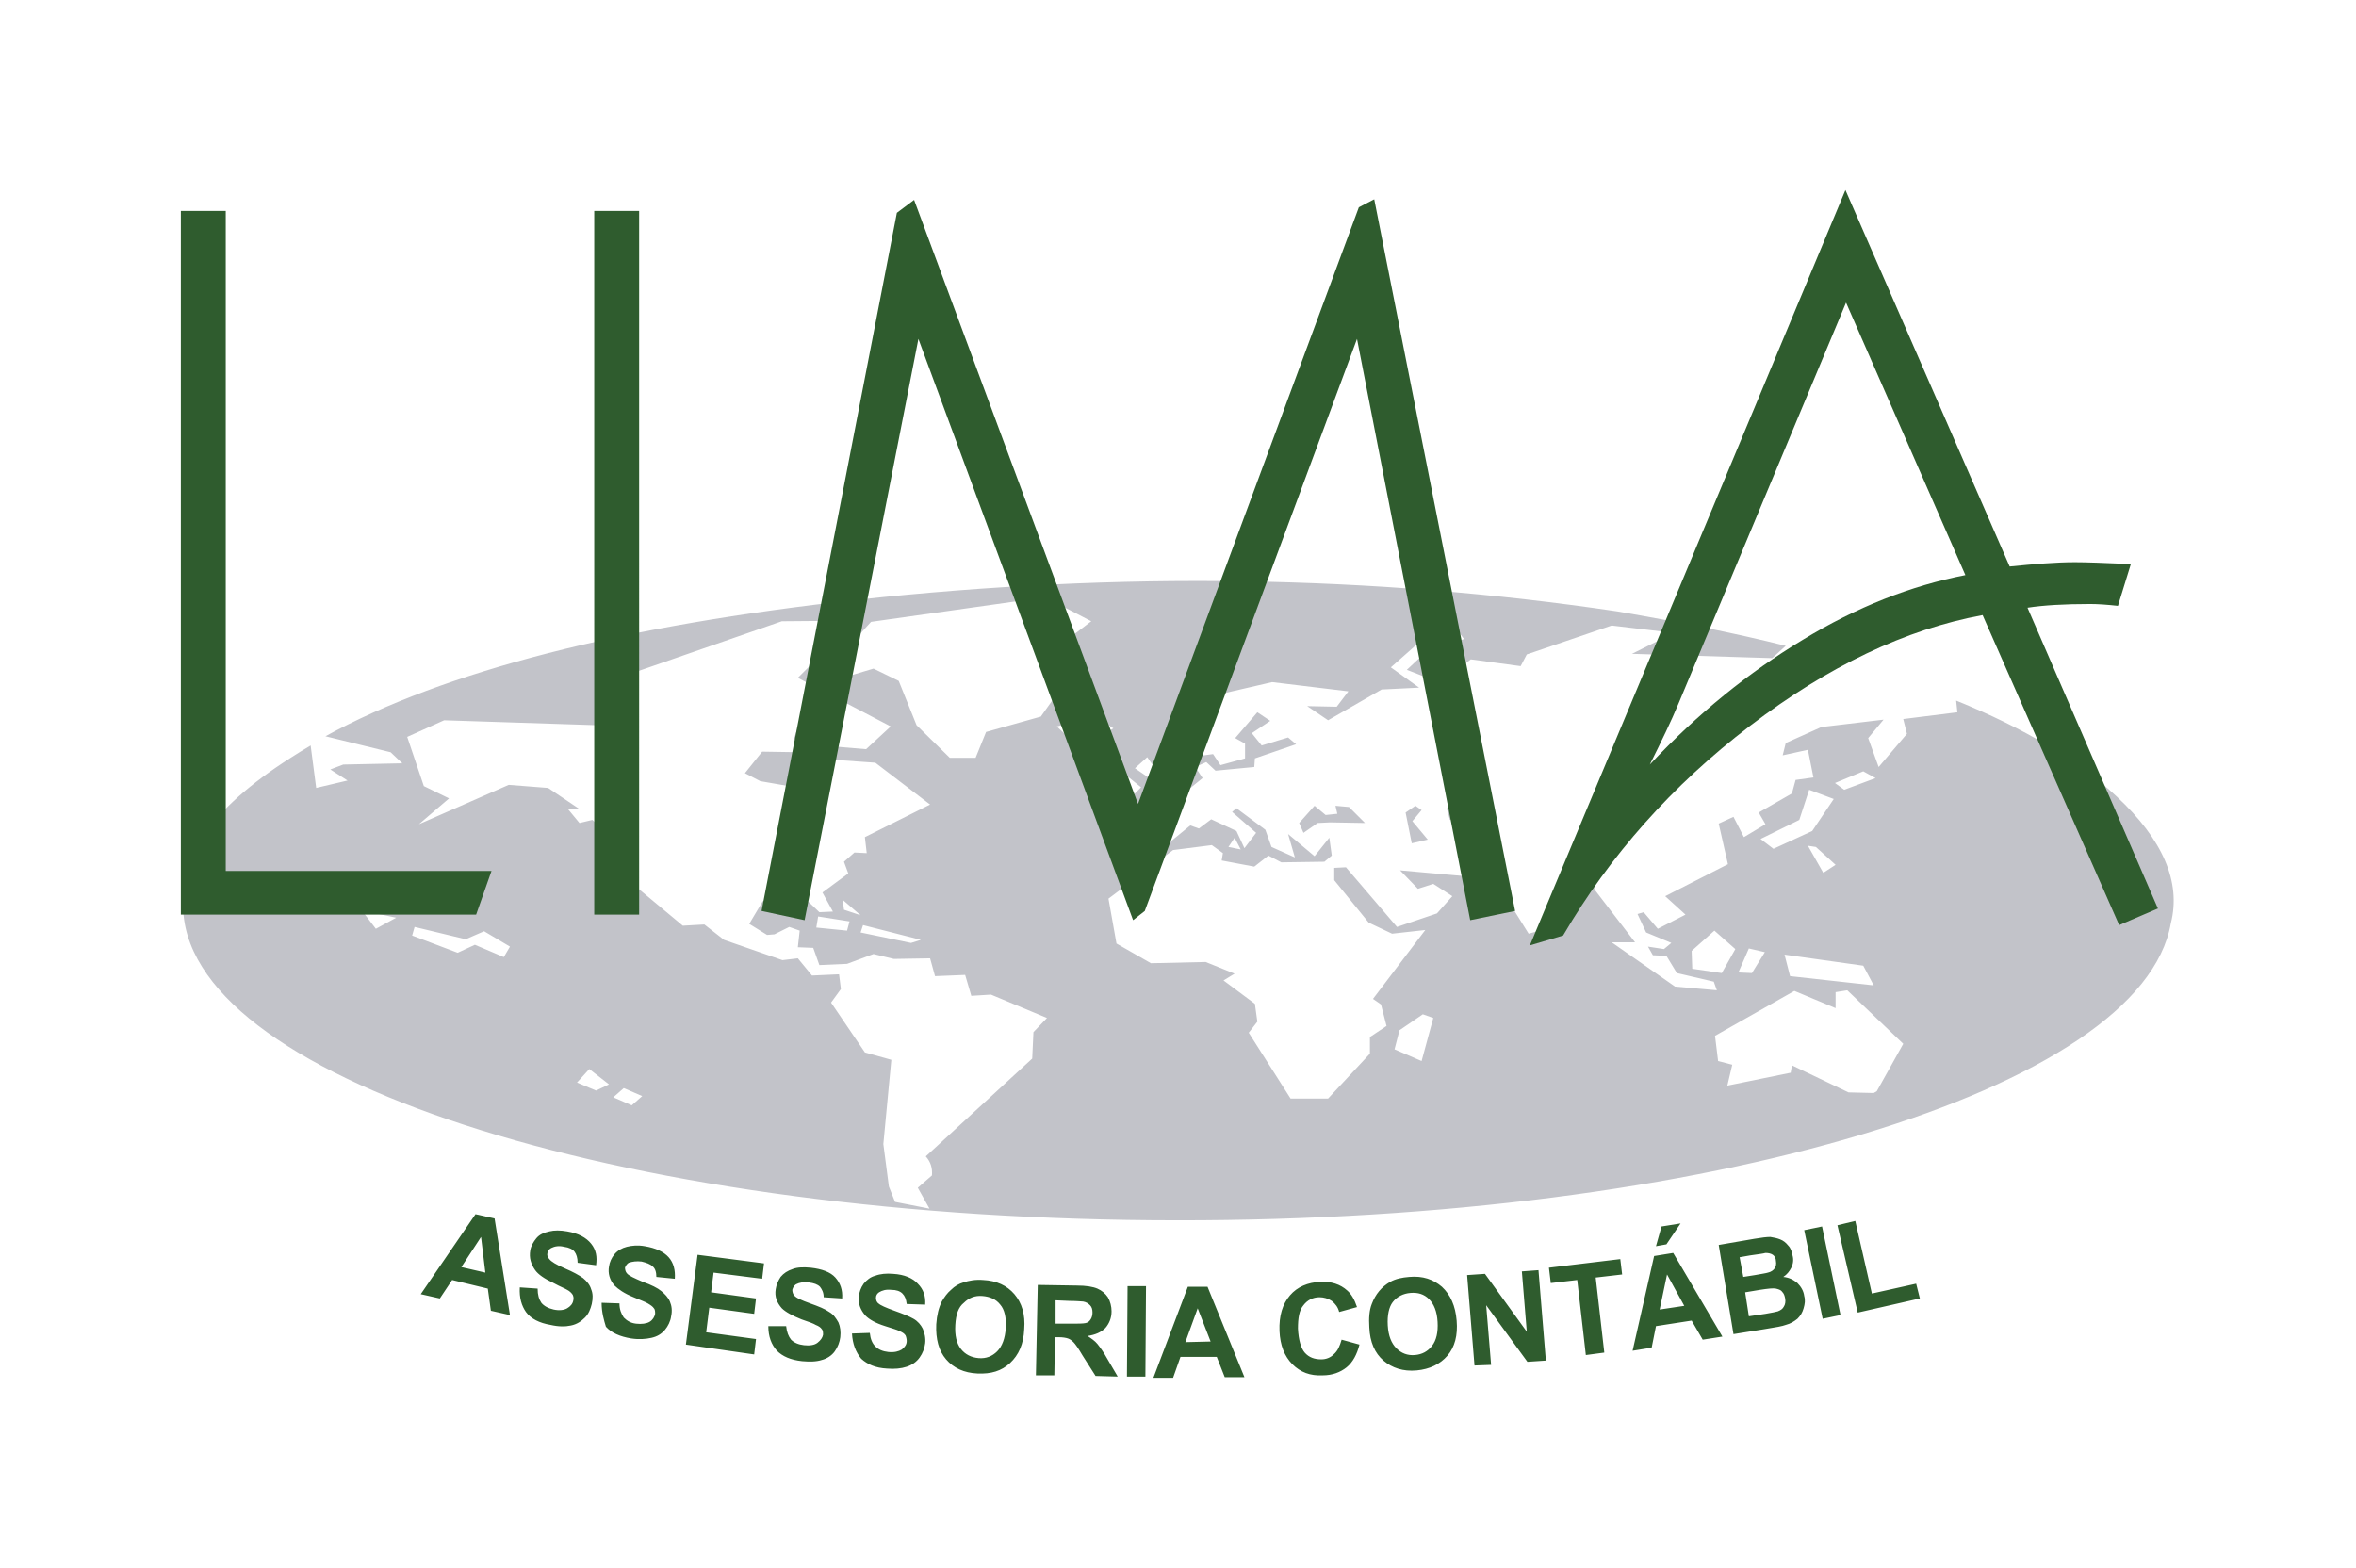 <?xml version="1.0" encoding="utf-8"?>
<!-- Generator: Adobe Illustrator 22.1.0, SVG Export Plug-In . SVG Version: 6.00 Build 0)  -->
<svg version="1.1" id="Camada_1" xmlns="http://www.w3.org/2000/svg" xmlns:xlink="http://www.w3.org/1999/xlink" x="0px" y="0px"
	 viewBox="0 0 383 255" style="enable-background:new 0 0 383 255;" xml:space="preserve">
<style type="text/css">
	.st0{fill-rule:evenodd;clip-rule:evenodd;fill:#C2C3C9;}
	.st1{fill-rule:evenodd;clip-rule:evenodd;fill:#2F5C2E;}
</style>
<path class="st0" d="M304.9,126.5l-5.1,1.9l-1.5-1.1l4.6-1.9L304.9,126.5L304.9,126.5z M352.9,150.1c1.7-6.7-1.3-13.6-8.8-20.6
	c-6.3-5.9-15-11.1-26.1-15.6l0.2,1.9l-8.8,1.1l0.6,2.4l-4.6,5.4l-1.7-4.7l2.5-3l-10.1,1.2l-5.8,2.6l-0.5,2l4.1-0.9l0.9,4.5l-2.9,0.4
	l-0.6,2.2l-5.4,3.1l1.1,1.9l-3.5,2.1l-1.7-3.3l-2.4,1.1l1.5,6.6l-10.2,5.2l3.3,3l-4.5,2.3l-2.3-2.7l-1,0.3l1.4,3l4.1,1.7l-1.2,1
	l-2.6-0.4l0.8,1.4l2.2,0.1l1.7,2.8l6,1.4l0.5,1.4l-6.8-0.6l-10.3-7.2l3.8,0l-6.6-8.6l-0.3-2.4l-1.5,0.1l-0.4,2.2l-4.9,3.3l0.4,2.9
	l-4,1.1l-3.3-5.3l-1.9-0.4l-0.1-3.2l-15.6-1.4l2.9,3l2.5-0.8l3.1,2l-2.5,2.8l-6.5,2.2l-8.3-9.7l-1.9,0.1l0,2l5.6,6.9l3.8,1.8
	l5.4-0.6l-8.5,11.2l1.3,0.9l0.9,3.5l-2.7,1.8l0,2.7l-6.8,7.3h-6.1l-6.8-10.7l1.4-1.8l-0.4-2.9l-5.1-3.8l1.8-1.1l-4.7-1.9l-8.9,0.2
	l-5.6-3.2l-1.3-7.3l10.5-7.9l6.3-0.8l1.8,1.3l-0.2,1.2l5.3,1l2.3-1.8l2.1,1.1l7-0.1l1.2-1l-0.4-2.9l-2.4,3l-4.3-3.6l1.1,3.8
	l-3.8-1.7l-1-2.8l-4.7-3.5l-0.7,0.6l3.9,3.4l-1.9,2.5l-1.3-2.8l-4.1-1.9l-2,1.5l-1.4-0.5l-6.6,5.4l-3.3-5.2l5.2,0l0.7-1.7l-2.1-1.3
	l3-2l1.9-0.3l3.2-2.6l-1.2-1.8l1.8-0.8l1.5,1.4l6.3-0.6l0.1-1.4l6.7-2.3l-1.3-1.1l-4.3,1.3l-1.6-2l3-2l-2.1-1.4l-3.6,4.2l1.6,0.9
	l0,2.4l-4,1.1l-1.2-1.8l-4.4,0.6l-0.1-2.9l6.3-7.6l7.8-1.8l12.4,1.5l-1.9,2.5l-4.8-0.1l3.4,2.3l8.7-5l6.1-0.3l-4.6-3.3l4.3-3.8
	l6.4-2.4l1.2,1.6l-6.1,2l-3.2,3l7.7,3l-1.4-1.6l4.1-3.1l8.1,1.1l1-1.9l13.8-4.7l10.1,1.2l-6.8,3.4l22.8,0.7l2.2-2
	c-8.4-2.1-17.5-3.9-27.4-5.6c-39.8-5.9-81-6.5-123.4-1.9c-38.4,4.2-67.2,11.6-86.6,22.2l10.6,2.6l1.9,1.8l-9.6,0.2l-2.1,0.8l2.8,1.8
	l-5.1,1.2l-0.9-6.9c-1.2,0.7-2.3,1.4-3.4,2.1c-12.8,8.2-18.6,16.5-17.3,25c1.9,27.8,73.5,50.1,161.6,50.1
	C277.7,198.5,348.2,177.1,352.9,150.1L352.9,150.1z M151.1,196.5l-5.6-1.1l-1-2.5l-0.9-6.9l1.3-13.7l-4.3-1.2l-5.5-8.1l1.6-2.2
	l-0.3-2.4l-4.4,0.2l-2.3-2.8l-2.5,0.3l-9.5-3.3l-3.2-2.5l-3.5,0.2l-10.8-9l-0.2-4.8l-3.7-3.4l-2.1,0.5l-1.9-2.3l2,0.1l-5.2-3.5
	l-6.4-0.5l-14.6,6.4l4.9-4.2l-4.1-2l-2.7-8l6-2.7l30.9,1l-6.2-2.8l0.8-4.1l29.4-10.2l11.9-0.1l-9.3,9.3l15.1,7.9l-4,3.7l-8.4-0.7
	l0.5-3.9l-2.9,0.1l-0.9,2.7l1.2,2.3l-6.4-0.1l-2.8,3.5l2.5,1.3l4.6,0.8l4.6,3.3l1-3.6l-1-0.7l-0.5-3.5l10,0.7l8.9,6.8l-10.6,5.3
	l0.3,2.6l-2-0.1l-1.7,1.5l0.7,1.9l-4.2,3.1l1.7,3.1l-2.2,0.1l-2.2-2.1l-7,0.3l-2.2,3.7l2.9,1.8l1.2-0.1l2.4-1.2l1.7,0.6l-0.3,2.7
	l2.5,0.1l1,2.8l4.5-0.2l4.3-1.6l3.3,0.8l5.9-0.1l0.8,2.9l4.9-0.2l1,3.4l3.2-0.2l9.1,3.8l-2.2,2.3l-0.2,4.3L150.5,188
	c0.8,0.9,1.1,1.9,1,3.1l-2.3,2L151.1,196.5L151.1,196.5z M304.6,177.7l-4.1-0.1l-9.2-4.4l-0.2,1.2l-10.3,2.1l0.8-3.4l-2.3-0.6
	l-0.5-4.1l12.9-7.3l6.7,2.8l0-2.6l1.9-0.3l9.1,8.7l-4.3,7.7L304.6,177.7L304.6,177.7z M296.2,106.6l-2.2,0l-0.6-0.7
	C294.3,106.1,295.3,106.4,296.2,106.6L296.2,106.6z M298.1,129.9l-3.5,5.2l-6.3,2.9l-2.1-1.6l6.3-3.1l1.6-4.9L298.1,129.9
	L298.1,129.9z M298.4,140.6l-2,1.3l-2.5-4.4l1.3,0.2L298.4,140.6L298.4,140.6z M304.6,160.2l-13.6-1.5l-0.9-3.5l12.8,1.8
	L304.6,160.2L304.6,160.2z M286.9,154.8l-2.1,3.4l-2.2-0.1l1.7-3.9L286.9,154.8L286.9,154.8z M282.1,154.3l-2.2,3.9l-4.8-0.7
	l-0.1-2.9l3.7-3.3L282.1,154.3L282.1,154.3z M191,126.9l0,2l-4.4,0.2l1.1-2l-3.2-2.2l2-1.8l1.6,2.3L191,126.9L191,126.9z M181,118.4
	l-5.3,3.4l-3.9-3.7l6.2-1.5L181,118.4L181,118.4z M201.7,138.1l-2-0.4l1-1.5L201.7,138.1L201.7,138.1z M177.4,101l-3.4,2.6l0.1,6
	l-4.9,6.9l-8.9,2.5l-1.7,4.2l-4.2,0l-5.4-5.3l-2.9-7.2l-4.1-2l-4,1.2l-2.5-2.1l6.1-6.7l28.3-4L177.4,101L177.4,101z M185.5,128
	l-1.7,1.7l-2.4-1.3l1.5-2.5L185.5,128L185.5,128z M233,165.5l-1.9,7l-4.4-1.9l0.8-3.1l3.8-2.6L233,165.5L233,165.5z M139.9,148.8
	l-2.7-0.9l-0.2-1.6L139.9,148.8L139.9,148.8z M149.7,152.8l-1.6,0.5l-8.2-1.7l0.4-1.2L149.7,152.8L149.7,152.8z M138.1,149.8
	l-0.4,1.5l-5-0.5l0.3-1.8L138.1,149.8L138.1,149.8z M82.9,153.9l-1,1.7l-4.7-2l-2.8,1.3l-7.4-2.8l0.4-1.4l8.3,2l3-1.3L82.9,153.9
	L82.9,153.9z M64.4,149.2l-3.3,1.8l-2.3-3L64.4,149.2L64.4,149.2z M104.4,178.2l-1.7,1.5l-3-1.3l1.7-1.5L104.4,178.2L104.4,178.2z
	 M99,176.3l-2.1,1l-3.1-1.3l2-2.2L99,176.3L99,176.3z M237.4,133.1l-1.7,0.2l-0.5-1.9l1.6-0.2L237.4,133.1L237.4,133.1z
	 M232.1,136.5l-2.6,0.6l-1-5l1.6-1.1l1,0.7l-1.5,1.8L232.1,136.5L232.1,136.5z M221.9,133.8l-5.7-0.1l-2,0.1l-2.3,1.6l-0.7-1.6
	l2.5-2.8l1.8,1.5l1.9-0.2l-0.3-1.3l2.2,0.2L221.9,133.8z"/>
<path class="st1" d="M77.4,148.7h-48V34.3h7.3v107.3h43.2L77.4,148.7L77.4,148.7z M103.9,148.7h-7.3V34.3h7.3V148.7L103.9,148.7z
	 M246.3,148.1l-7.3,1.5l-18.4-94.5l-34.5,93l-1.9,1.5l-34.9-94.5l-18.5,94.5l-7-1.5l22-113.5l2.8-2.1l36.4,98.2l35.9-97l2.5-1.3
	L246.3,148.1L246.3,148.1z M319.5,93.5l-19.4-44.3l-27.2,65.1c-1.2,2.9-2.8,6.2-4.7,10c7.8-8.3,16.1-15,24.9-20.3
	C301.8,98.7,310.7,95.2,319.5,93.5L319.5,93.5z M344.5,150.4L322.3,100c-12.5,2.3-25.1,8.3-37.8,18c-12.7,9.7-22.8,21.1-30.4,34.1
	l-5.4,1.6L300,30.9l26.7,61.2c4-0.4,7.5-0.7,10.6-0.7c1.6,0,4.7,0.1,9.1,0.3l-2.1,6.8c-1.8-0.2-3.3-0.3-4.5-0.3
	c-4.2,0-7.6,0.2-10.2,0.6l21.2,48.9L344.5,150.4z"/>
<path class="st1" d="M82.9,213.8l-3.1-0.7l-0.5-3.6l-5.8-1.4l-2,3l-3.1-0.7l8.9-13l3.1,0.7L82.9,213.8L82.9,213.8z M78.9,206.9
	l-0.7-5.8l-3.2,4.9L78.9,206.9L78.9,206.9z M84.5,209.3l2.9,0.2c0,1,0.2,1.7,0.6,2.3c0.4,0.5,1.1,0.9,2,1.1c0.9,0.2,1.7,0.1,2.2-0.2
	c0.5-0.3,0.9-0.7,1-1.3c0.1-0.3,0-0.7-0.1-0.9c-0.2-0.3-0.5-0.6-0.9-0.8c-0.3-0.2-1.1-0.5-2.2-1.1c-1.5-0.7-2.5-1.4-3-2.1
	c-0.7-1-1-2-0.8-3.2c0.1-0.7,0.5-1.4,1-2c0.5-0.6,1.2-0.9,2.1-1.1c0.8-0.2,1.8-0.2,2.9,0c1.8,0.3,3.1,1,3.9,2c0.8,1,1,2.1,0.8,3.5
	l-3-0.4c0-0.8-0.2-1.4-0.5-1.8c-0.3-0.4-0.9-0.7-1.7-0.8c-0.8-0.2-1.5-0.1-2.1,0.2c-0.3,0.2-0.6,0.4-0.6,0.8c-0.1,0.3,0,0.7,0.3,1
	c0.3,0.4,1.1,0.9,2.5,1.5c1.4,0.6,2.3,1.1,3,1.6c0.6,0.5,1.1,1.1,1.3,1.8c0.3,0.7,0.3,1.5,0.1,2.4c-0.2,0.8-0.5,1.6-1.1,2.2
	c-0.6,0.6-1.3,1.1-2.3,1.3c-0.9,0.2-2,0.2-3.3-0.1c-1.8-0.3-3.2-1-4-2.1C84.8,212.3,84.4,211,84.5,209.3L84.5,209.3z M97.8,211.8
	l2.9,0.1c0,1,0.3,1.7,0.7,2.3c0.5,0.5,1.1,0.9,2,1c0.9,0.1,1.7,0,2.2-0.3c0.5-0.3,0.8-0.8,0.9-1.3c0-0.3,0-0.7-0.2-0.9
	c-0.2-0.3-0.5-0.5-1-0.8c-0.3-0.2-1.1-0.5-2.3-1c-1.5-0.6-2.5-1.3-3.1-1.9c-0.8-0.9-1.1-2-0.9-3.1c0.1-0.7,0.4-1.4,0.9-2
	c0.5-0.6,1.2-1,2-1.2c0.8-0.2,1.8-0.3,2.9-0.1c1.8,0.3,3.1,0.9,3.9,1.8c0.8,0.9,1.1,2.1,1,3.5l-3-0.3c0-0.8-0.2-1.4-0.6-1.7
	c-0.4-0.4-1-0.6-1.8-0.8c-0.8-0.1-1.5,0-2.1,0.2c-0.3,0.2-0.5,0.5-0.6,0.8c0,0.3,0.1,0.7,0.3,0.9c0.3,0.4,1.2,0.8,2.6,1.4
	c1.4,0.5,2.4,1,3,1.5c0.6,0.5,1.1,1,1.4,1.7s0.4,1.5,0.2,2.4c-0.1,0.8-0.5,1.6-1,2.2c-0.6,0.7-1.3,1.1-2.2,1.3
	c-0.9,0.2-2,0.3-3.3,0.1c-1.8-0.3-3.2-0.9-4.1-1.9C98.2,214.7,97.8,213.4,97.8,211.8L97.8,211.8z M111.5,218.6l1.9-14.6l10.8,1.4
	l-0.3,2.5l-7.9-1l-0.4,3.2l7.3,1l-0.3,2.5l-7.3-1l-0.5,4l8.1,1.1l-0.3,2.5L111.5,218.6L111.5,218.6z M124.9,215.6l2.9,0
	c0.1,1,0.4,1.7,0.8,2.2c0.5,0.5,1.2,0.8,2.1,0.9c0.9,0.1,1.7,0,2.2-0.4c0.5-0.4,0.8-0.8,0.9-1.3c0-0.3,0-0.7-0.2-0.9
	c-0.2-0.3-0.5-0.5-1-0.7c-0.3-0.2-1.1-0.5-2.3-0.9c-1.5-0.6-2.6-1.2-3.2-1.8c-0.8-0.9-1.2-1.9-1-3.1c0.1-0.7,0.4-1.4,0.8-2
	c0.5-0.6,1.1-1,2-1.3c0.8-0.3,1.8-0.3,2.9-0.2c1.8,0.2,3.2,0.7,4,1.6c0.8,0.9,1.2,2,1.1,3.4l-3-0.2c0-0.8-0.3-1.3-0.6-1.7
	c-0.4-0.4-1-0.6-1.8-0.7c-0.9-0.1-1.5,0-2.1,0.3c-0.3,0.2-0.5,0.5-0.6,0.9c0,0.3,0.1,0.7,0.3,0.9c0.3,0.4,1.2,0.8,2.6,1.3
	c1.4,0.5,2.4,0.9,3.1,1.4c0.7,0.4,1.1,1,1.5,1.7c0.3,0.7,0.4,1.5,0.3,2.4c-0.1,0.8-0.4,1.6-0.9,2.3c-0.5,0.7-1.3,1.2-2.1,1.4
	c-0.9,0.3-2,0.3-3.2,0.2c-1.9-0.2-3.2-0.8-4.1-1.7C125.4,218.6,124.9,217.3,124.9,215.6L124.9,215.6z M138.5,216.8l2.9-0.1
	c0.1,1,0.4,1.7,0.9,2.2c0.5,0.5,1.2,0.8,2.1,0.9c1,0.1,1.7-0.1,2.2-0.4c0.5-0.4,0.8-0.8,0.8-1.4c0-0.3-0.1-0.7-0.2-0.9
	c-0.2-0.3-0.5-0.5-1-0.7c-0.3-0.2-1.1-0.4-2.3-0.8c-1.6-0.5-2.6-1.1-3.2-1.7c-0.8-0.9-1.2-1.9-1.1-3.1c0.1-0.7,0.3-1.4,0.8-2.1
	c0.5-0.6,1.1-1.1,1.9-1.3c0.8-0.3,1.8-0.4,2.9-0.3c1.8,0.1,3.2,0.7,4,1.6c0.9,0.9,1.3,2,1.2,3.4l-3-0.1c-0.1-0.8-0.3-1.3-0.7-1.7
	c-0.4-0.4-1-0.6-1.8-0.6c-0.9-0.1-1.5,0.1-2,0.4c-0.3,0.2-0.5,0.5-0.5,0.9c0,0.3,0.1,0.7,0.4,0.9c0.3,0.3,1.2,0.7,2.6,1.2
	c1.4,0.5,2.4,0.9,3.1,1.3c0.7,0.4,1.2,1,1.5,1.6c0.3,0.7,0.5,1.5,0.4,2.4c-0.1,0.8-0.4,1.6-0.9,2.3c-0.5,0.7-1.2,1.2-2.1,1.5
	c-0.9,0.3-2,0.4-3.2,0.3c-1.9-0.1-3.2-0.7-4.2-1.6C139.1,219.8,138.6,218.5,138.5,216.8L138.5,216.8z M152.2,215.3
	c0.1-1.5,0.4-2.7,0.9-3.7c0.4-0.7,0.9-1.4,1.5-1.9c0.6-0.6,1.3-1,2-1.2c0.9-0.3,2-0.5,3.2-0.4c2.2,0.1,3.9,0.9,5.1,2.3
	c1.2,1.4,1.8,3.3,1.6,5.7c-0.1,2.4-0.9,4.2-2.3,5.5c-1.4,1.3-3.1,1.8-5.3,1.7c-2.2-0.1-3.9-0.9-5.1-2.3
	C152.6,219.6,152.1,217.7,152.2,215.3L152.2,215.3z M155.3,215.4c-0.1,1.7,0.2,3,0.9,3.9c0.7,0.9,1.7,1.4,2.9,1.5
	c1.2,0.1,2.2-0.3,3-1.1c0.8-0.8,1.3-2.1,1.4-3.8c0.1-1.7-0.2-3-0.9-3.8c-0.7-0.9-1.7-1.3-2.9-1.4c-1.2-0.1-2.2,0.3-3,1.1
	C155.8,212.5,155.4,213.7,155.3,215.4L155.3,215.4z M168.4,223.6l0.3-14.7l6.3,0.1c1.6,0,2.7,0.2,3.4,0.5c0.7,0.3,1.3,0.8,1.7,1.4
	c0.4,0.7,0.6,1.5,0.6,2.3c0,1.1-0.4,2-1,2.7c-0.7,0.7-1.6,1.1-2.9,1.3c0.6,0.4,1.2,0.8,1.6,1.3c0.4,0.5,1,1.3,1.6,2.4l1.7,2.9
	l-3.6-0.1l-2.1-3.3c-0.7-1.2-1.2-1.9-1.5-2.2c-0.3-0.3-0.6-0.5-0.9-0.6c-0.3-0.1-0.8-0.2-1.5-0.2l-0.6,0l-0.1,6.2L168.4,223.6
	L168.4,223.6z M171.6,215.2l2.2,0c1.4,0,2.3,0,2.7-0.1c0.4-0.1,0.6-0.3,0.8-0.6c0.2-0.3,0.3-0.7,0.3-1.1c0-0.5-0.1-0.9-0.4-1.2
	c-0.3-0.3-0.6-0.5-1.1-0.6c-0.2,0-1-0.1-2.2-0.1l-2.3-0.1L171.6,215.2L171.6,215.2z M183.2,223.8l0.1-14.7l3,0l-0.1,14.7
	L183.2,223.8L183.2,223.8z M202.3,223.9l-3.2,0l-1.3-3.3l-5.9,0l-1.2,3.4l-3.2,0l5.6-14.8l3.2,0L202.3,223.9L202.3,223.9z
	 M196.8,218.1l-2.1-5.4l-2,5.5L196.8,218.1L196.8,218.1z M218.1,217.8l2.9,0.8c-0.4,1.6-1.1,2.9-2.1,3.7c-1,0.8-2.3,1.3-3.9,1.3
	c-2,0.1-3.6-0.5-4.9-1.8c-1.3-1.3-2-3.1-2.1-5.4c-0.1-2.5,0.5-4.4,1.7-5.8c1.2-1.4,2.9-2.1,4.9-2.2c1.8-0.1,3.3,0.4,4.4,1.4
	c0.7,0.6,1.2,1.5,1.6,2.7l-2.9,0.8c-0.2-0.8-0.6-1.3-1.2-1.8c-0.6-0.4-1.3-0.6-2-0.6c-1.1,0-2,0.5-2.6,1.3c-0.7,0.8-0.9,2.1-0.9,3.8
	c0.1,1.9,0.5,3.2,1.1,3.9c0.7,0.8,1.6,1.1,2.7,1.1c0.8,0,1.5-0.3,2-0.8C217.5,219.6,217.8,218.8,218.1,217.8L218.1,217.8z
	 M222.6,215.8c-0.1-1.5,0-2.8,0.4-3.8c0.3-0.8,0.7-1.5,1.2-2.1c0.5-0.6,1.1-1.1,1.8-1.5c0.9-0.5,1.9-0.7,3.1-0.8
	c2.2-0.2,3.9,0.4,5.3,1.6c1.4,1.3,2.2,3.1,2.4,5.5c0.2,2.4-0.3,4.3-1.5,5.7c-1.2,1.4-2.9,2.2-5,2.4c-2.2,0.2-4-0.4-5.4-1.6
	C223.5,220,222.7,218.2,222.6,215.8L222.6,215.8z M225.6,215.5c0.1,1.7,0.6,2.9,1.4,3.7c0.8,0.8,1.8,1.2,3,1.1
	c1.2-0.1,2.1-0.6,2.8-1.5c0.7-0.9,1-2.2,0.9-3.9c-0.1-1.7-0.6-2.9-1.4-3.7c-0.8-0.8-1.8-1.1-3-1c-1.2,0.1-2.2,0.6-2.9,1.5
	C225.8,212.5,225.5,213.8,225.6,215.5L225.6,215.5z M239.7,222l-1.2-14.7l2.9-0.2l6.8,9.4l-0.8-9.8l2.7-0.2l1.2,14.7l-3,0.2
	l-6.7-9.2l0.8,9.7L239.7,222L239.7,222z M257.8,220.3l-1.4-12.2l-4.3,0.5l-0.3-2.5l11.6-1.4l0.3,2.5l-4.3,0.5l1.4,12.2L257.8,220.3
	L257.8,220.3z M280,217.3l-3.2,0.5l-1.8-3.1l-5.8,0.9l-0.7,3.5l-3.1,0.5l3.5-15.4l3.1-0.5L280,217.3L280,217.3z M273.8,212.3
	l-2.8-5.1l-1.2,5.7L273.8,212.3L273.8,212.3z M269.2,202.6l0.9-3.2l3.1-0.5l-2.3,3.4L269.2,202.6L269.2,202.6z M279.4,202.4
	l2.4,14.5l5-0.8c1.9-0.3,3-0.5,3.5-0.7c0.8-0.2,1.4-0.6,1.9-1c0.5-0.5,0.8-1,1-1.7c0.2-0.7,0.3-1.3,0.1-2c-0.1-0.8-0.5-1.5-1.1-2.1
	c-0.6-0.5-1.3-0.9-2.3-1c0.6-0.4,1-0.9,1.3-1.5c0.3-0.6,0.4-1.3,0.2-2c-0.1-0.6-0.3-1.2-0.7-1.6c-0.4-0.5-0.8-0.8-1.3-1
	c-0.5-0.2-1-0.3-1.6-0.4c-0.6,0-1.4,0.1-2.6,0.3L279.4,202.4L279.4,202.4z M282.8,204.4l1.7-0.3c1.4-0.2,2.2-0.3,2.5-0.4
	c0.5,0,0.9,0.1,1.2,0.3c0.3,0.2,0.5,0.6,0.5,1c0.1,0.5,0,0.9-0.2,1.2c-0.2,0.3-0.6,0.6-1.1,0.7c-0.3,0.1-1,0.2-2.1,0.4l-1.9,0.3
	L282.8,204.4L282.8,204.4z M283.7,210.1l2.4-0.4c1.3-0.2,2.2-0.3,2.6-0.2c0.4,0.1,0.8,0.2,1,0.5c0.3,0.3,0.4,0.6,0.5,1.1
	c0.1,0.5,0,1-0.2,1.3c-0.2,0.4-0.5,0.6-1,0.8c-0.3,0.1-0.9,0.2-2,0.4l-2.7,0.4L283.7,210.1L283.7,210.1z M296.3,214.4l-3-14.4
	l2.9-0.6l3,14.4L296.3,214.4L296.3,214.4z M302,213.4l10.1-2.3l-0.6-2.4l-7.2,1.6l-2.7-11.8l-2.9,0.7L302,213.4z"/>
</svg>

